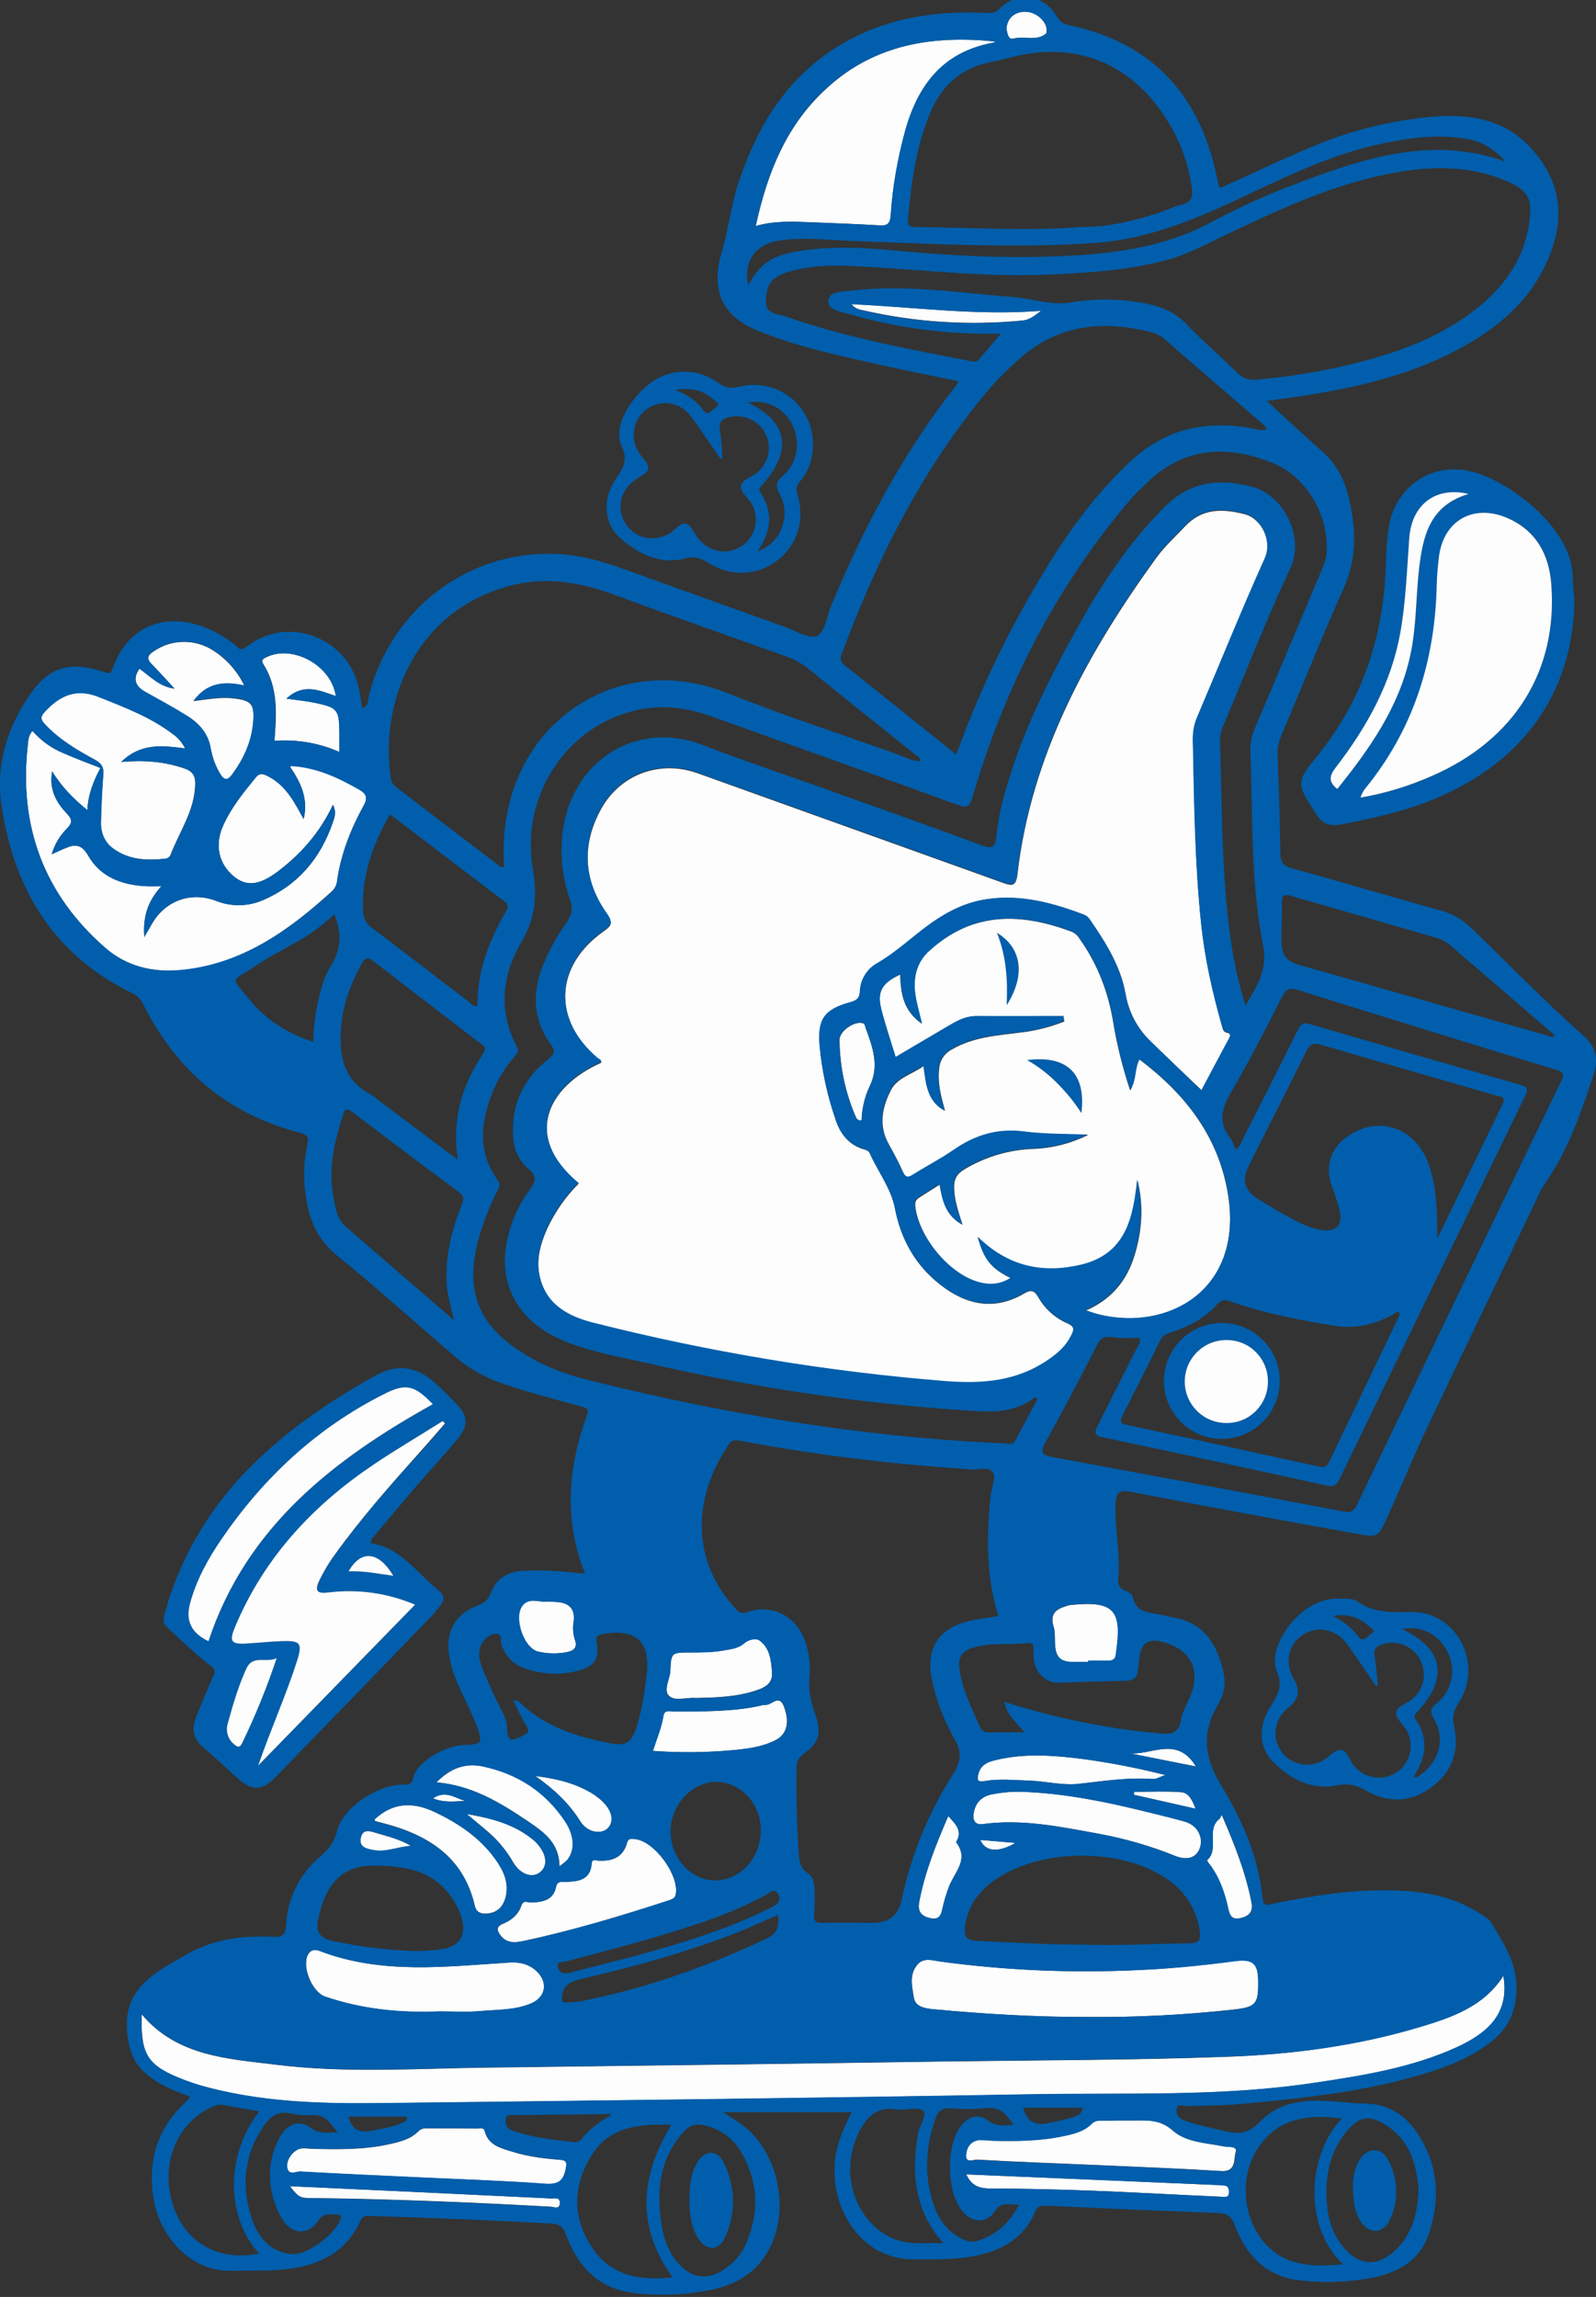 <?xml version="1.0" encoding="UTF-8"?> <svg xmlns="http://www.w3.org/2000/svg" xmlns:xlink="http://www.w3.org/1999/xlink" version="1.1" id="a" x="0px" y="0px" viewBox="0 0 756.4 1088.6" style="enable-background:new 0 0 756.4 1088.6;" xml:space="preserve"><rect x="0" y="0" width="756.4" height="1088.6" fill="#333333" stroke="none"/> <style type="text/css"> .st0{fill:#005EAC;} .st1{fill:#FDFDFD;} </style> <path class="st0" d="M197.5,704.1c6.4-7.4,13.1-14.6,19.3-22.1c5.5-6.7,5.1-11.2-1-17.2c-3.1-3.1-6.1-6.3-9.4-9.2 c-9.1-8.1-18-9.5-28.6-3.6c-23.1,12.9-44.8,27.8-63,47.2c-17,18.1-29.5,40-36.3,63.9c-0.8,2.7-1.9,5.7,0.5,7.9 c6.7,6.3,13.3,12.7,20.6,18.3c2.3,1.8,2.6,2.5,1.6,4.7c-2.9,6.6-5.6,13.2-8.3,19.9c-2.3,5.6-1.3,10.4,3.6,14.4 c5.4,4.5,10.4,9.4,15.6,14c7.5,6.8,11.9,6.7,18.9-0.5c24.1-24.8,48.2-49.6,72.2-74.5c2.1-2.1,4-4.4,5.8-6.8c1.6-2.2,1.6-4.5-0.7-6.4 c-10.5-8.2-18-20.6-32.8-22.8c0.2-0.7,0.4-1.4,0.8-2.1C183.3,720.9,190.4,712.4,197.5,704.1L197.5,704.1z M98.8,777.8 c-8.1-3.8-11-9.7-8.7-18c3-11.1,8.5-21,14.9-30.4c20-29.2,45.1-52.6,76.8-68.6c10.2-5.2,14.6-4.4,23.3,4.8 C157.8,691.8,116.7,723.9,98.8,777.8z M114.7,826.2c-1,2.1-2.1,1.9-3.6,0.6c-3.1-2.4-4.3-6.5-3.1-10.2c2.4-8.8,5-17.6,8.8-25.9 c3-6.5,9-2.5,14.3-4.8C126.5,799.6,121,813.1,114.7,826.2C114.7,826.2,114.7,826.2,114.7,826.2z M186.4,746.8 c-7-0.9-13.7-2.4-21.2-2.1C171.1,734.3,179.6,735.3,186.4,746.8L186.4,746.8z M158.4,737.3c-2.7,3.7-5,7.7-7,11.8 c-2.3,4.9-1,6.3,4.5,5.6c13.9-1.7,28,0.3,40.9,5.8l-74.3,76.2c5.8-16.9,13-32.8,18.3-49.3c2.8-8.8,1.8-10-7.6-9.6 c-5.4,0.2-10.8,0.8-16.1,1.1c-7.6,0.5-8.5-1-5.5-8.1c13.8-32.8,36.9-57.5,66-77c10.6-7.1,21.5-13.5,32.3-20.3l1.2,1.2 c-3.8,4.3-7.5,8.7-11.3,12.9C185.3,703.6,170.9,719.7,158.4,737.3L158.4,737.3z"></path> <path class="st0" d="M697.2,223.4c-19.5-4.6-36.6,7.9-39.2,27.7c-0.6,4.6-1,9.1-1.1,13.7c-0.6,34.6-10.3,65.9-32.3,93.1 c-10.7,13.2-10.2,13.3-0.9,27.8c2.9,4.6,6.3,6,11.4,5.1c15.1-2.9,30.1-6.1,44.4-12c42.5-17.5,65.9-50.5,66.7-94 c-0.3-4.2-0.8-8.3-0.9-12.5C744.3,249.3,714.2,227.4,697.2,223.4L697.2,223.4z M633.8,373.9c-4.3-3.3-3.8-6.2-0.8-10.1 c14.8-19.2,26.4-40,30.7-64.2c2.6-14.8,3.1-29.8,4.2-44.7c1.2-15.8,12.5-24.5,28.1-20.8c-18.6,5.5-21.7,20.2-23.5,35.9 c-1.5,13.5-1.2,27.2-4.1,40.5C663.1,335.1,649.1,354.9,633.8,373.9L633.8,373.9L633.8,373.9z M678.8,367.7 c-10.8,4.9-22.2,8.3-33.9,10.3c0.9-3.3,3.1-5.2,4.7-7.4c21.2-27.4,30.6-58.8,31.4-93.1c0.1-4.4,0.5-8.8,1-13.1 c1.9-17.5,16.2-25.9,32.5-18.9c13.5,5.9,19.7,17.1,20.8,31.2C738.4,317.7,717.9,350.5,678.8,367.7L678.8,367.7L678.8,367.7z"></path> <path class="st0" d="M293.8,254.9c8.8,7.7,19,12.9,31.2,9.7c4.2-1.1,7.1-0.1,10.4,2c11,6.9,23.3,6.4,33-1 c9.4-7.2,13.2-18.9,9.6-31.1c-0.8-2.6-0.6-4.4,1.2-6.4c4.3-5.1,6.1-11.1,6.1-17.7c0-15.5-12.5-28-28-28c-2.3,0-4.6,0.3-6.8,0.8 c-3.9,1-6.7,0.8-10.2-1.8c-9.7-7.1-22.9-7-32.4,0.4c-8.7,6.7-17.8,20.2-13.2,29.8c2.7,5.6,1.2,9.6-1.9,13.9 c-0.9,1.3-1.8,2.7-2.5,4.1C285.7,238,286.6,248.5,293.8,254.9L293.8,254.9z M375.3,200.9c4.3,8.3,2.9,18.5-4.3,24.6 c-3.5,2.9-3.5,4.8-1.5,8.6c5.1,9.3,1.6,20.9-7.7,26c-0.9,0.5-1.8,0.9-2.8,1.2c6.6-9.4,7.6-18.6,1.3-28c-0.9-1.3-0.3-2,0.6-3 c14.9-16.8,12.8-30-6.3-39.5C363,189.1,371.4,193.3,375.3,200.9L375.3,200.9z M338.4,189.6c0.9,0.8,3.4,2,0.8,3.5 c-1.7,1-3.6,4.5-5.8,1.4c-3.2-4.4-7.3-7.3-13.4-9.7C327.9,183.5,333.6,185.1,338.4,189.6z M300.1,228.1c2.5-2,6.6-3.5,7.1-5.9 s-2.9-5.2-4.5-7.9c-4.4-6.9-2.6-16,4.2-20.7c6.6-4.4,15.5-2.9,20.3,3.4c2.6,3.3,4.9,6.8,7.3,10.3s4.7,6.8,7,10.2l0.9-0.5 c-0.4-4.4-0.5-8.8-1.2-13.1c-0.7-3.9,1-5.5,4.4-6.2c6.9-1.6,14,1.6,17.2,7.9c3.1,6.3,1.4,14-4,18.4c-2.6,2.2-7,3.1-7.6,6.2 s3.3,5.5,5,8.5c4,6.9,1.9,15.7-4.7,20.1c-6.7,4.4-15,3-20.4-3.4c-2-2.4-3.4-6.4-5.9-7.2c-2.7-0.8-5.2,3-7.9,4.6 c-7.4,4.3-16,2.5-20.6-4.3C292.2,241.8,293.6,233.3,300.1,228.1L300.1,228.1L300.1,228.1z"></path> <path class="st0" d="M669.2,764c-9.3,0.1-17.9,0.6-25.8-5c-2.3-1.6-5.4-1.3-8.2-1.3c-18.1-1.5-35.3,22.3-30,34.6 c2.8,6.5,0.5,10.7-2.4,15.5c-0.8,1.2-1.5,2.3-2.2,3.6c-4,8.3-3.8,16.8,2.6,23.4c8.2,8.4,18.6,13.8,30.7,11.3 c5.5-1.1,9.2,0.1,13.7,2.6c10.5,6,21.2,5.5,30.9-1.7s13.2-17.1,10.7-28.6c-1.1-4.8-0.3-7.8,2.3-11.7 C703.1,788.7,690.5,763.8,669.2,764z M648.9,770.8c1,0.8,3.5,2.1,1,3.5c-1.7,0.9-3.6,4.5-5.9,1.5c-3.3-4.2-7.5-7.6-12.3-9.9 C637.9,764.6,644.3,766.4,648.9,770.8z M662.2,839.8c-6.6,4.5-15.5,3.2-20.5-3c-2.2-2.5-3.1-7.2-6.2-7.5c-2.5-0.2-5.3,3.1-8,4.7 c-6.9,4.4-16.1,2.4-20.6-4.5c-4.3-6.7-2.7-15.1,3.8-20.3c4.8-3.8,5.7-8.3,2.5-13.4c-4.4-7.3-2.8-16.1,3.8-20.7 c6.9-4.8,16-3.3,21.2,3.8c4.8,6.6,9.3,13.4,13.9,20.1l0.9-0.3c-0.5-4.6-0.7-9.2-1.5-13.7c-0.7-3.7,1.1-5,4.2-5.9 c6.8-1.9,14,1.2,17.3,7.4c3.4,6.2,2,13.9-3.4,18.5c-2.7,2.4-7.6,3.5-7.9,6.7c-0.3,2.6,3.3,5.6,5,8.5 C670.4,826.9,668.5,835.3,662.2,839.8L662.2,839.8z M681.1,807.1c-2.9,2.4-3.7,3.8-1.5,7.5c6,10.2,2,21.9-8.7,28 c-0.2-0.3-0.5-0.6-0.8-0.8c5.8-8.8,7.1-17.7,0.9-26.8c-1-1.4-0.7-2.2,0.5-3.5c15.2-16.2,12.7-30-6.9-39.4 c8.6-1.9,17.2,2.3,21.3,10.6C690.3,790.9,688.3,801.1,681.1,807.1L681.1,807.1z"></path> <path class="st0" d="M486.8,502.4c5.3,3,10.1,6.7,14.3,11c4.3,4.3,8.1,9,11.4,14.1C514.8,508.8,505.8,500,486.8,502.4z"></path> <path class="st0" d="M472.5,442.1c4.3,10.8,5.2,21.8,4.6,34.3C486.2,462.1,484.2,449.1,472.5,442.1z"></path> <path class="st0" d="M551.6,654.3c-0.1,15.2,12.1,27.5,27.3,27.6c15.2,0.1,27.5-12.1,27.6-27.3c0.1-15.2-12.1-27.5-27.3-27.6l-0.1,0 C564,627,551.8,639.2,551.6,654.3z M600.9,654.9c0,10.7-8.6,19.5-19.4,19.5c-0.2,0-0.4,0-0.5,0c-10.9-0.1-19.6-9-19.5-19.8 c0.1-10.9,9-19.6,19.8-19.5c10.7-0.1,19.5,8.5,19.6,19.3C600.9,654.6,600.9,654.7,600.9,654.9L600.9,654.9z"></path> <path class="st0" d="M330.3,1025.1c-3.1,5.3-3.4,11.3-3.6,17.3c0.1,6.6,0.7,13.2,4.5,18.9c3.6,5.4,9.5,5.4,12.2-0.5 c5.5-11.8,5.3-24-0.3-35.7C340,1018.6,333.9,1018.8,330.3,1025.1L330.3,1025.1z"></path> <path class="st0" d="M658.5,1052.4c4.5-9.1,4.3-19.9-0.7-28.9c-3.2-6-9.8-5.8-13.4,0c-2.3,3.9-3.4,8.4-3.2,12.9 c0,7.7,1.4,13,3.7,16.5C648.9,1058.9,655.5,1058.8,658.5,1052.4z"></path> <path class="st1" d="M712.5,936.4c3.1,18.2-7.8,27.3-22.1,33.9c-21.3,9.7-44.2,13.4-67.1,16.8c-44.7,6.8-89.8,4.7-134.7,5.5 c-103.2,1.8-206.3,3-309.5,4.2c-28.4,0.3-56.8-0.6-84.4-8.5c-2.3-0.7-4.6-1.5-6.8-2.3c-18-6.8-21.4-11.9-20.7-31.3 c16.7,19.8,40.5,21,63.3,23.8c33.4,4.2,67.1,1.8,100.7,1.4c72.4-0.9,144.7-1.8,217.1-2.9c44.2-0.6,88.4-0.6,132.5-2.2 c31.1-1.1,62.1-5.2,92.2-14.2C688.3,956.1,703.4,950.8,712.5,936.4z"></path> <path class="st1" d="M208.4,953.3c-18.5,0.8-36.7-1-54.2-7c-6.2-2.1-11.2-14-8.3-19.8c1.3-2.6,3.5-2.7,5.6-1.9 c29.4,11.3,59.8,7.4,90,5.5c4.6-0.3,8.8,0.6,12.3,3.6c6.3,5.4,5.2,13-2.6,16c-7.5,3-15.7,2.7-23.6,3.4 C221.2,953.7,214.8,953.3,208.4,953.3z"></path> <path class="st1" d="M201.6,1032.1c-19.8-0.9-39.5-1.8-59.3-2.9c-2-0.1-5.6,2.2-6.2-2.1c-0.5-3.9,3.4-8.7,7.1-8.9 c1.6-0.1,3.2,0.1,4.8,0.2c12.4,0.3,24.8,0.5,37-2.3c4.9-1.1,9.8-2.4,13.4-6.1c1-1,2.4-1.4,3.8-1.3c8,0,16,0,24,0.1 c1.2,0,3-0.7,3.5,1.2c1.8,6.8,7.7,8.1,13.2,9.8c7.3,2.3,14.8,3.2,22.4,3.8c3.3,0.2,3.5,1.3,2.8,4.4c-1.1,5.7-3.7,7.4-9.6,7 C239.6,1033.6,220.6,1032.9,201.6,1032.1L201.6,1032.1L201.6,1032.1z"></path> <path class="st1" d="M520.7,1026.1c-19.2-0.8-38.3-1.5-57.5-2.6c-1.8-0.1-5.6,1.9-5.4-2.2c0.2-3.4,2-6.6,6.1-7.1c2,0,4,0,6,0.3 c11.6,0.3,23.2,0.2,34.6-2.3c4.7-1,9.4-2.2,12.9-5.8c1.5-1.5,3.2-1.4,4.9-1.4c4.8-0.1,9.6-0.1,14.4-0.1c6.7,0,13-0.7,19.1,4.8 c6.4,5.7,15.9,5.8,24.3,7.5c2.1,0.4,6.5-0.3,5.5,2.8c-1,3.1,0.5,9.4-6.9,8.9C559.5,1027.7,540.1,1027,520.7,1026.1L520.7,1026.1z"></path> <path class="st1" d="M458,1030.5c40,1.7,79,3.3,118.1,5c1,0,2,0.2,3,0.2c2,0,3.4,0.3,3.4,3c0,3-1.9,2.5-3.6,2.4 c-11-0.5-21.9-1-32.9-1.6c-25.5-1.3-51-2.2-76.6-2.3C464.4,1037.2,460.4,1036.1,458,1030.5L458,1030.5z"></path> <path class="st1" d="M137.4,1036.1c41.7,1.9,82.7,3.8,123.6,5.8c1.7,0.1,4.6-0.9,4.3,2.4c-0.2,2.9-2.8,1.6-4.3,1.5 c-38.1-2.1-76.3-3.7-114.5-4.1C142.2,1041.7,141.1,1040.9,137.4,1036.1L137.4,1036.1z"></path> <path class="st1" d="M516.2,955.9c-24.8,0.1-49.5-1.4-74.2-3.7c-4-0.4-8.3-1.3-8.9-5.6c-0.8-5.1-2.3-10.8,1.7-15.5 c3-3.5,7.1-2,10.7-1.5c29.3,4,58.9,5.4,88.5,4.3c17.2-0.6,34.3-2.3,51.3-4.5c8.6-1.1,10.9,1.1,11,9.6c0.1,10.9-1.1,12.2-12,13.4 C561.7,954.9,538.9,956.1,516.2,955.9z"></path> <path class="st1" d="M485,849.2c24.1,0.9,47.3,6.6,70.5,12.5c2.1,0.5,4.2,1.1,6.3,1.7c5.5,1.7,8.4,6.9,7,12 c-1.4,4.8-5.7,6.6-11.8,4.2c-11.6-4.7-23.7-8.2-36.1-10.5c-18.2-3.3-36.4-7.2-55.2-4.6c-3.5,0.5-4.7-1.8-4.3-4.8 c0.7-5.1,3.6-8.3,8.7-9.3C475,849.4,480,849,485,849.2z"></path> <path class="st1" d="M552.4,841.3c-2.6,0.6-4.1,2-6.4,1.8c-11.6-0.8-23.1,1-34.6,2.3c-7.8,0.9-15.5-1.2-23.3-1.5 c-7.2-0.2-14.4-1-21.5,0.2c-3.5,0.6-3.6-0.7-2.9-3.4c1-3.8,3.6-5.4,7.2-6.3c14.2-3.7,28.6-2.5,42.8-0.7 C526.7,835.5,539.7,838,552.4,841.3z"></path> <path class="st1" d="M515.8,787.7h-6c-7.3,0.2-9.6-2.1-9.8-9.3c-0.1-2.6,0.1-5.3-0.7-7.7c-1.6-5.3,0.7-7.9,5.5-9.3 c0.7-0.3,1.5-0.5,2.3-0.7c21.6-2.3,24.9,2.7,21.7,23.8c-0.3,2-1.7,2.5-3.4,2.6h-9.6L515.8,787.7z"></path> <path class="st1" d="M449.4,860.7c3.6,3.8,6.8,7.1,3.9,12c-0.1,0.2-0.1,0.4,0,0.6c6,8.1-0.9,14-3.5,20.7c-1.3,3.3-2.3,6.8-3.1,10.3 c-0.7,3.6-1.8,5.8-6.1,4.7c-4.1-1-5.7-3.2-5-7.3C438.2,887.4,443.6,874.2,449.4,860.7z"></path> <path class="st1" d="M579,860.1c6.1,14.1,11.4,27.4,14.1,41.6c0.8,4.1-0.9,6.3-5,7.3c-4.3,1-5.3-1-6.1-4.7 c-1.6-7.4-4.1-14.6-8.8-20.8c-0.5-0.6-1.2-1.8-1.1-1.9c6-5.3-0.8-14.5,5.8-19.6C578.2,861.8,578.3,861.4,579,860.1z"></path> <path class="st1" d="M566.8,837.2l-31.6-6.3C545.5,832.1,557.8,822.3,566.8,837.2z"></path> <path class="st1" d="M566.6,857.2l-29.2-6.6c0-0.5,0-1,0.1-1.4c7.4,0,14.9-0.4,22.3,0.2C563.3,849.6,565.1,853.1,566.6,857.2z"></path> <path class="st1" d="M464.6,872l16.7,1.4C473.2,878.1,467,877.7,464.6,872z"></path> <path class="st1" d="M252.1,901.6c5.7-0.1,10.2-1.5,11.4-7.2c0.6-2.9,2.2-2.5,4.3-2.5c6-0.2,12-0.7,12.6-8.6c0.2-2.5,1.8-1.6,3-1.5 c6.6,0.4,11.9-1.4,13.8-8.5c0.6-2.2,2.1-1.9,3.8-1.7c9.2,1,20.8,16.9,19.3,26c-0.3,2.1-1.8,2.5-3.2,3c-22.7,7.4-45.6,14.3-69,19.3 c-4,0.8-8,1.2-10.9-2.7c-1.7-2.2-2.2-4.1,1.2-5.5c4-1.6,7.2-4.2,8.7-8.5C248.1,899.9,250.7,902.1,252.1,901.6L252.1,901.6z"></path> <path class="st1" d="M309.4,829.8c1.8-5.7,4.1-11,5-16.7c0.5-2.9,3-2,4.9-2c13.7,0,27.5,0.2,41-2.7c0.8-0.3,1.5-0.4,2.3-0.4 c2.9,0.4,6.4-5.3,8.8,0.5c3,7.6,1.6,13.4-3.8,16.2c-6.5,3.3-13.7,4.2-20.8,4.8C334.3,830.6,321.8,830.7,309.4,829.8z"></path> <path class="st1" d="M177.5,862.3c8.9-8.4,18.6-8.3,28.8-3.4c11.1,5.3,21.1,12,28.4,22.1c3.8,5.3,6.6,11,5,17.8 c-1.2,5-4.3,8-9.6,8.1c-2.4,0.1-4.4-0.9-5-3.4c-5.5-24.4-23.5-34.6-45.6-40c-0.6-0.2-1.1-0.3-1.7-0.5 C177.8,863,177.7,862.7,177.5,862.3z"></path> <path class="st1" d="M329.8,804.7c-4.3-0.4-9.9,1.7-12.7-1s0.4-7.8,0.6-12c0.4-8.5,0.5-8.5,9.4-8.6c5.2,0,10.4,0,15.5-0.9 c3.6-0.7,7.2-0.8,10.3-3.6c1.6-1.4,5.3-2.6,7.3-1c4.8,3.7,5.3,9.5,5.7,15.1c0.3,4.8-2.9,6.8-6.6,8.1 C349.8,804.2,339.8,804.5,329.8,804.7z"></path> <path class="st1" d="M265.2,884.5c-0.2-11.4-7.6-16.3-15.2-21.5c-13-8.7-26.1-16.8-43.1-18.3c6.9-7.1,14.3-9.3,22.5-7.5 c16.2,3.6,29.4,12.2,38.6,26.1c4.6,7,4.6,13.9,0.8,18.4C267.5,882.7,266.4,883.7,265.2,884.5z"></path> <path class="st1" d="M259.3,759l4.1,0.2c6.6,0.3,9.4,3.5,8.4,9.7c-0.4,2.8-0.2,5.6,0.7,8.3c1.3,3.7-0.7,5.2-3.9,5.8 c-4.5,0.9-9.2,0.8-13.7-0.3c-7-1.8-11.9-16.7-7.2-22C251.2,756.9,255.8,759.6,259.3,759z"></path> <path class="st1" d="M221.2,859.7c12.2,2.1,22.9,5,31.8,12.5c0.6,0.5,1.2,1.1,1.7,1.7c4.6,5.2,5,10.7,1,13.6 c-3.6,2.7-9.1,0.8-12.4-4.8c-2.6-4.5-5.8-8.6-9.5-12.3C230.2,867.1,226.3,864,221.2,859.7z"></path> <path class="st1" d="M253.7,841.7c10.8,1.3,19.8,3.7,27.8,8.8c1.3,0.9,2.6,1.9,3.8,3c4.9,4.6,5.9,9.8,2.7,13c-3.1,3-9.6,2-12.9-3.2 C269.8,854.8,262.9,848.2,253.7,841.7L253.7,841.7z"></path> <path class="st1" d="M194.8,874.8c-7,0.7-12,3.1-17.5,2.1c-3.4-0.6-7.3-1.3-6.3-5.9s4.6-3.1,7.6-2.2 C183.6,870.3,188.7,871.4,194.8,874.8z"></path> <path class="st1" d="M220.5,853.5c-4.9,0.2-9.8,1-15.3-1.2C211.3,848.2,215.8,852.3,220.5,853.5z"></path> <path class="st1" d="M210.9,674.6c-3.8,4.3-7.5,8.7-11.3,12.9c-14.4,16.1-28.7,32.2-41.3,49.8c-2.7,3.7-5,7.7-7,11.8 c-2.3,4.9-1,6.3,4.5,5.6c13.9-1.7,28,0.3,40.9,5.8l-74.3,76.2c5.8-16.9,13-32.8,18.3-49.3c2.8-8.8,1.8-10-7.6-9.6 c-5.4,0.2-10.8,0.8-16.1,1.1c-7.6,0.5-8.5-1-5.5-8.1c13.8-32.8,36.9-57.5,66-77c10.6-7.1,21.5-13.5,32.3-20.3L210.9,674.6z"></path> <path class="st1" d="M205.1,665.5c-47.3,26.3-88.4,58.3-106.3,112.3c-8.1-3.8-11-9.7-8.7-18c3-11.1,8.5-21,14.9-30.4 c20-29.2,45.1-52.6,76.8-68.6C192.1,655.5,196.4,656.3,205.1,665.5z"></path> <path class="st1" d="M131.1,785.9c-4.6,13.8-10.1,27.3-16.4,40.3c-1,2.1-2.1,1.9-3.6,0.6c-3.1-2.4-4.3-6.5-3.1-10.2 c2.4-8.8,5-17.6,8.8-25.9C119.8,784.2,125.8,788.2,131.1,785.9L131.1,785.9z"></path> <path class="st1" d="M165.2,744.7c5.9-10.4,14.3-9.5,21.2,2.1C179.4,745.9,172.7,744.4,165.2,744.7z"></path> <path class="st1" d="M569.5,516.7c-8.3-7.9-16.3-15.4-24.1-23.1c-6.3-6-10.4-13.8-11.9-22.3c-2.3-13.3-9.4-24.5-16.9-35.4 c-0.6-1-1.6-1.8-2.6-2.3c-14.9-5.6-30-9.8-46.2-7.4c-9.7,1.4-18.2,5.6-26.2,11.2c-8.8,6.2-16.5,13.8-25.9,19.2 c-4.8,2.7-7.9,7.8-8.1,13.4c-0.2,3.3-1.6,4.3-4.5,5.1c-12.3,3.4-15.7,7.9-14.6,20.7c1.1,11.9,3.7,23.7,7.6,35 c2.2,6.7,6.3,12,13.6,14c0.9,0.2,2.1,0.8,2.4,1.5c3.9,8.9,10.2,16.7,12.1,26.5c2.8,14.6,9.7,27,21.6,36.2 c12.2,9.5,25.4,12.3,39.5,4.1c3.2-1.9,4.9-1.7,6.9,1.9c3.1,5.4,7.9,9.7,13.7,12.2c3.6,1.6,3.3,3.2,1.7,6.2c-2.4,4.8-5.8,7.8-10.3,11 c-15.2,10.6-31.5,11.8-49.4,10.4c-56.1-4.5-111.8-13.8-166.4-27.6c-12.3-3.1-22.9-8.8-25.8-22.7c-1.6-7.8,0.5-15.1,3.6-22.1 c3.7-8,8.8-15.3,15-21.5c-26.9-22.4-14.5-46.1,10.6-57.2c0.3-1.3-0.9-1.5-1.5-2c-21.5-18.1-20.6-43.7,2.4-60.1 c3.8-2.7,5.1-3.9,1.8-8.6c-11.1-15.7-12-32.7-2.7-49.6c9.2-16.6,28-23.3,45.8-16.9c48.2,17.3,96.4,34.6,144.6,51.9 c4.4,1.6,6.2,1.7,6.9-4c6.6-56.7,33.1-104.8,65.8-150c4-5.5,9.1-10.1,13.7-15c8.2-8.7,17.9-8.3,28.2-5.7c8,2.1,13.3,12.8,9.6,21.1 c-11.2,24.9-21.4,50.3-32.1,75.4c-1.5,3.5-2.1,7.2-2,11c0.6,29.2,0.9,58.4,4,87.4c1.7,16.1,5.3,31.9,9.7,47.5c0.4,1.4,0.6,3,2.2,3.3 c2,0.4,2.1,1.3,1.3,2.9C578.3,500.1,573.8,508.4,569.5,516.7z"></path> <path class="st1" d="M504,481.6c-13.8,0-27.6,0.1-41.3,0c-4.2,0-7.8,1.5-11.3,3.5c-8.9,5.2-17.8,10.5-27,15.9 c-2.4-7.9-5-15.4-6.9-23.1c-1.9-8,0.6-12.1,9.1-16c0.3,8.7,1.3,17,10.3,23.3c-1.9-8.1-4.3-14.8-3.2-22.1c0.7-5.1,3.3-9.7,7.3-13 c20.4-18.2,43-17.4,66.7-8.6c1.7,0.7,3.1,1.9,4,3.5c8.6,12.1,13.7,25.6,16,40.2c1.8,10.7,4.5,21.3,7.9,31.6c3.1-5.2,2-10.5,4.4-14.7 c22,16.6,38.1,37.2,42.2,65.4c6.4,44.2-28.5,63.5-61.2,55.6c-1.7-0.4-3.4-1-6.3-2c12.5-5.5,19.5-14.5,23.1-26.4 c3.5-11.6,4.3-23.4,1.3-35.4c-1.9,18.2-5.4,35.3-26.8,40.3c-18.1,4.2-34.4,0.8-48.8-13.3c2.9,10.7,6.3,14.9,15.6,19.5 c-5,3.2-10.1,3.4-15.3,1.9c-14-3.9-28.4-21.5-30-36c-0.2-1.9,0.2-3,1.7-4l9.9-6.3c1.4,7.5,2.6,14.6,10.8,19.1c-2.1-6.7-4-12.1-4-18 c0-3.8,1.3-6.1,4.7-8.2c9.9-6,21.3-9.4,32.9-9.8c9-0.3,17.8-2.6,25.9-6.6c-10.1-0.4-20.2-0.2-30.2-1.5c-12.4-1.6-23.1,1.6-33.2,8.6 c-6.2,4.3-13,7.8-19.4,11.8c-2.3,1.5-3.6,1.5-4.9-1.3c-2-4.5-4.4-9-6.8-13.3c-5-8.9-3-17.8,1.2-25.8c2.9-5.6,10-7.3,15.4-11.2 c1.2,8.7,1.7,16.9,10.1,21.3c-1.8-6.6-3.6-13-2.8-19.8c0.2-4,2.5-7.5,6-9.3c10.1-5.9,21.2-6.6,32.2-8c7.3-0.8,14.4-2.6,21.2-5.3 C504.1,483.2,504,482.4,504,481.6z M486.8,502.4c5.3,3,10.1,6.7,14.3,11c4.3,4.3,8.1,9,11.4,14.1C514.8,508.8,505.8,500,486.8,502.4 z M472.5,442.1c4.3,10.8,5.2,21.8,4.6,34.3C486.2,462.1,484.2,449.1,472.5,442.1L472.5,442.1z"></path> <path class="st1" d="M408.4,531c-1.2,0.3-2.5-0.5-2.8-1.7l0,0c-5-11.5-7.6-23.9-7.7-36.5c0-4.2,7-8.9,10.9-7.9 c1.2,0.3,1.2,1.4,1.5,2.3c3.2,9,6.6,17.9,1.9,27.6C409.8,519.8,408.5,525.3,408.4,531L408.4,531z"></path> <path class="st1" d="M600.9,654.9c0,10.7-8.6,19.5-19.4,19.5c-0.2,0-0.4,0-0.5,0c-10.9-0.1-19.6-9-19.5-19.8 c0.1-10.9,9-19.6,19.8-19.5c10.7-0.1,19.5,8.5,19.6,19.3C600.9,654.6,600.9,654.7,600.9,654.9z"></path> <path class="st1" d="M138.1,362.8c11.9,0.6,22.3,5.5,32.4,11.3c3.2,1.8,3.9,3.9,2,7.4c-6.2,11.2-10.9,23.1-12.7,35.9 c-0.2,1.8-1,3.5-2.3,4.8c-20.8,19-43.1,35.1-72.3,37.7C72.4,460.9,60,458,50,449.3c-29.3-25.5-41.2-58-36.8-96.4 c0.2-2.1,0.3-4.4,2.2-6.5c4,4.6,9.1,8.3,14.8,10.6c5.6,2.5,11.4,4.6,17.4,7c-3.1,5.9-5.8,12.1-6.2,20c-6.6-5.4-12-10.9-16.7-18.4 c-1.5,8.8,2.1,14.8,7,20c2.7,2.8,2.6,4.4,0,7.1c-3.4,3.4-5.9,7.6-7.2,12.2c2.6-1.2,4.6-2.2,6.7-3c4.6-2,7.6-1.6,10.6,3.6 c5.8,10.2,16,13.9,27.3,14.5c2.2,0.1,4.3,0,7.4,0c-6.1,6.7-8.9,13.9-8.1,24.1c1.8-3.1,2.8-4.9,3.8-6.6c6.4-10.8,18.4-15,30.1-10.6 c6.9,2.8,14.7,2.8,21.6,0c17.1-7.1,28-20,33.9-37.3c0.8-2.3,1.7-4.9,0-8.2c-6.1,13-14.9,23-25.7,31.3c-9,6.9-15.1,7.6-21.1,2.8 c-7.4-6-9.4-15.1-5.2-24.3c3.8-8.5,9.6-15.6,15.4-22.7c2.1-2.6,3.9-1.6,6.2-0.4c8.3,4.4,12.2,12.2,16.5,20.1 c2.3-9.4-1.2-17.2-6.4-24.7L138.1,362.8z"></path> <path class="st1" d="M87.7,354.7c-10.9-1.4-21-2.6-30.3,6.4c11.1-1,20.7-0.1,30,3.1c3.8,1.3,5.2,3.4,5.1,7.4 c-0.2,12.6-7.5,22.5-11.7,33.6c-0.5,1.1-1.7,1.8-2.9,1.8c-8.5,0.9-16.8,0.5-24.1-4.7c-4.2-3-6.1-7.4-6-12.5 c0.2-7.6,0.5-15.2,1.1-22.7c0.3-3.4-0.8-5.3-3.9-7c-8.5-4.6-16.8-9.5-23.5-16.6c-2.2-2.3-2.6-3.8-0.2-6.3 c7.2-7.7,14.9-11.2,25.6-6.9c12.2,4.9,24.5,9.5,35.1,17.6C84.4,349.7,86.4,352,87.7,354.7L87.7,354.7z"></path> <path class="st1" d="M66.1,316.9c5.3,3.9,9.7,8.6,16.6,9.5c-3.6-3.9-7.1-7.8-10.8-11.6c-2.5-2.5-2.1-4.1,0.8-6 c8.4-5.9,19.5-6.1,28.2-0.6c6.4,4.1,11.6,9.9,14.9,16.8c-9.3-2-17.5-1.6-24.1,7.3c7-0.9,12.9-2,19-1.3c8.4,1,9.9,2.6,9.3,11.1 c-0.7,9.4-4.5,17.6-10.1,25.2c-2,2.8-3.7,2.6-5.4-0.2c-2.2-3.6-3.7-7.5-4.5-11.7c-1.1-7.4-5.4-12.3-11.3-16 c-6.4-4-13.1-7.6-19.7-11.3C64.2,325.3,62.7,321.8,66.1,316.9z"></path> <path class="st1" d="M159.2,329.9c-7.8-2.7-15.3-6.3-23.4,1.2c5,0.7,9,1.1,13,1.9c11.3,2.3,12,3.2,12.1,14.4v9 c-9.7-4.3-20.3-6.1-30.8-5.3c1-12.8,1.8-25.2-5.3-36.4c-1-1.7-0.3-2.4,1.2-3.1C138.4,305.2,157.1,315.2,159.2,329.9L159.2,329.9z"></path> <path class="st1" d="M644.8,378c0.9-3.3,3.1-5.2,4.7-7.4c21.2-27.4,30.6-58.8,31.4-93.1c0.1-4.4,0.5-8.8,1-13.1 c1.9-17.5,16.2-25.9,32.5-18.9c13.5,5.9,19.7,17.1,20.8,31.2c3.2,41-17.3,73.9-56.5,91C667.9,372.5,656.5,376,644.8,378L644.8,378z"></path> <path class="st1" d="M633.8,373.9c-4.3-3.3-3.8-6.2-0.8-10.1c14.8-19.2,26.4-40,30.7-64.2c2.6-14.8,3.1-29.8,4.2-44.7 c1.2-15.8,12.5-24.5,28.1-20.8c-18.6,5.5-21.7,20.2-23.5,35.9c-1.5,13.5-1.2,27.2-4.1,40.5C663.1,335.1,649.1,354.9,633.8,373.9 L633.8,373.9z"></path> <path class="st1" d="M472,19.7c-0.5,0.2-1,0.4-1.5,0.6c-23.4,4.3-35.3,19.8-41.4,41.5c-3.6,13.1-6,26.5-6.9,40.1 c-0.3,4.3-1.7,5.2-5.7,4.9c-11-0.7-22-1-32.9-1.5c-8.2-0.3-16.4-0.7-25.4,1.8c5.5-25.4,14.6-48.1,33.9-65.5 C414.8,20.8,442.5,16.6,472,19.7L472,19.7z"></path> <path class="st1" d="M403.5,144.1c29.9,1.4,59.2,5.6,89.9,3.2c-3.2,2.6-5.7,4.3-8.8,4.6c-25,2.4-50.3,0.9-74.8-4.7 C407.7,146.8,405.4,146.5,403.5,144.1z"></path> <path class="st1" d="M477,13.8c0.2-5.4,4.3-8.6,9.6-8.2s10.1,5.4,9.4,9.6c0,0.2,0,0.5-0.1,0.6c-4.6,4-10.4,1.1-15.6,2.5 C477.7,19,477.4,15.4,477,13.8z"></path> <path class="st0" d="M750.5,490.9c-18.4-16.3-35.5-34-53.2-51.1c-4-3.9-8.9-6.8-14.3-8.2c-23.6-6.6-47.1-13.6-70.8-20.1 c-4.1-1.1-5.3-2.9-5.4-7c-0.2-15.8-0.7-31.6-1.3-47.4c-0.1-3,0.6-5.9,1.8-8.6c9.8-23.1,19.1-46.5,29.4-69.4c4.4-9.9,6-20.7,4.6-31.5 c-1.5-12.6-4.4-24.8-14.7-33.7c-8.6-7.5-16.8-15.3-26.2-23.9c8.4-1.2,15.2-2,22.1-3.2c26.7-4.4,52.7-11.2,76.1-25.5 c18.1-11.1,31.9-25.8,38-46.7c4.5-15.7,1.3-29.5-8.9-42C715,56.9,698,53.8,679.1,55.3C659,57.1,639.3,62,620.8,70 c-14.3,6-28.3,12.7-42.7,19.2c-0.4-1-0.7-2-0.9-3c-7.7-40.1-30.3-66-71.1-74.4c-3-0.6-4.2-2.3-5.6-4.6c-6-9.8-18.6-11.4-26.6-3.2 c-2.2,2.3-4.3,2.2-6.9,2.1c-24.6-1.1-48.2,2.6-69.6,15.7c-24.6,15.1-38.6,38.1-47.4,64.8c-3.6,10.8-4.8,22.3-8,33.1 c-5.1,17.3-0.1,29.9,16.6,36.8c18,7.4,36.9,11.6,55.8,15.8c13.2,3,26.4,5.6,39.9,8.4c-0.3,0.6-0.7,1.3-1.1,1.9 c-25,31.8-43.8,67.1-59.2,104.3c-2.1,5.1-3.1,12.9-6.8,14.5c-3.7,1.6-10.3-2.6-15.5-4.4c-25.3-9-50.5-18.1-75.7-27.2 c-10.8-3.9-21.7-7-33.2-7.3c-41.6-1.3-77.5,26.3-88,67.2c-0.5,2,0.2,4.9-3.1,5.9c-0.6-3.4-1-6.5-1.7-9.6 c-5.2-23.9-33.4-34.6-52.7-19.8c-2.2,1.7-3.5,2.2-5.3,0c-0.6-0.6-1.2-1.1-1.9-1.5c-21-15.9-47.3-14.5-56.8,12.3 c-0.6,1.6-1.1,2.5-3.3,1.7c-17.5-6-27.6-2.6-37.5,13C2.5,347.3-2,364,0.8,382.5c6.1,39.6,25,70.3,61.9,88.2c2.3,1.1,4.2,3,5.2,5.3 c15.7,31.4,40.2,52.1,74.4,60.9c3.5,0.9,4.1,2.3,3.4,5.3c-1.7,7.8-2,15.9-0.9,23.8c1.5,11.3,5.2,21.1,14.8,28.9 c19.1,15.5,37.3,32,56,48c6.7,5.7,14.4,10.1,22.8,12.9c12.3,4.1,24.8,7.5,37.3,10.8c3.4,0.9,3.3,2,2.2,4.9 c-8.8,24.6-10.7,49.3-0.6,74.3c-10-1-20-2-30-1.3c-7,0.5-12.3,3.9-14.7,10.5c-1.3,3.4-3.2,4.8-6.4,6c-10.4,3.9-15,12.2-13.4,23.2 c0.8,5.1,2.4,10.1,4.6,14.8c2.8,6.4,6.1,12.6,8.6,19.1c3,7.9,2.3,8.7-6,8.9c-9.2,0.2-22.4,8.2-24,15.2c-0.8,3.5-2.2,3.6-5.2,3.6 c-11.7-0.1-28.4,10.9-31,21.8c-1.4,5.8-4.4,9.1-8.5,12.7c-9.4,8.1-15.1,19.6-15.7,32c-0.3,5.4-2.3,5.8-6.8,5.6 c-14.2-0.7-28.3,1.3-40.6,8.5c-14.4,8.3-30.6,16-27.8,37.9c0.9,7.5,3,13.5,8.6,18.3c6.1,5.4,13.4,8.3,21,11c-0.3,0.6-0.6,1.2-1,1.7 c-14.3,12.6-19.2,28.5-16.2,47c2.8,16.8,16.9,34.4,36.9,33.9c7.8-0.2,15.6,0.2,23.4-0.5c16.3-1.4,30.4-7,37.7-23.2 c1.1-2.5,2.7-2.4,4.8-2.3c28.6,0.9,57.1,2,85.7,3.6c4,0.2,5.6,1.6,7,5.4c5.4,14.6,15,25.1,31.1,27.4c11.7,1.5,23.6,1.2,35.3-0.9 c12.8-2.2,23.8-7.9,30.1-20.3c9.4-18.6,4.2-44.2-11.8-57.4c-2.8-2.3-6-4.2-10.3-7h60.9c-6.8,13.9-8.5,20.2-8,30.8 c0.8,16.9,13,39,37.6,39c8.6,0,17.3,0.2,25.7-1.1c13.7-2.1,25.8-7.6,31.7-21.5c1.3-3,3.2-2.9,5.7-2.8c27,1.2,53.9,2.4,80.9,3.4 c4.4,0.2,6.4,1.5,8,5.8c5.4,14.4,15.1,24.5,31.2,26.2c10.8,1.2,21.6,0.8,32.3-1c12.6-2.2,23.6-7.5,28.2-20.4c5.7-16,5-31.9-4-46.7 c-6.1-10-14.8-15.9-27.1-15.8c-4.6,0-9.2-0.7-13.7-1c-12.8-1-25.5-0.2-34.9,9.6c-5,5.2-9.7,6.3-16.2,4.6c-6.7-1.7-13.7-2.7-20.2-5.4 c-2.2-0.7-3.6-2.9-3.1-5.2c0.4-2.7,2.9-1.4,4.4-1.4c10-0.1,20-0.3,29.9-1.3c28.2-2.7,56.4-5.8,83.7-14.2 c10.9-3.4,21.5-7.5,30.6-14.6c8.1-6.3,12.2-14.1,12.4-25.1c0.3-12.2-5.7-21.2-11.3-30.7c-1.7-3-4.9-4.7-7.8-6.4 c-12.2-7.4-25.7-9.6-39.8-9.9c-19.1-0.5-37.8,2.6-56.5,6.3c-2.2,0.5-4.5,1.8-4.9-2.4c-1.9-19.7-9.8-37.5-19.9-54.1 c-7.9-13-9-24.9-1.2-37.9c2.8-4.5,3.7-9.9,2.6-15c-3-13.7-9.4-24-24.6-26.4c-2-0.3-3.9-1-5.8-1.3c-5.4-0.9-11.1-1-12.6-8.2 c-0.2-1.2-2.1-2.5-3.5-3c-2.8-1-3.7-3-3.4-5.5c1.1-12-1.8-23.8-1.3-35.7c0.2-5.9,2.2-6.6,7.6-5.6c35.7,6.9,71.4,13.5,107.2,19.9 c9.4,1.7,9.7,1.5,13.8-7.5c6.4-14,12.1-28.2,18.7-42.1c17-35.9,34.3-71.6,51.5-107.4c1.3-2.7,2.3-5.6,4-8c11.6-16.4,18-35,24.1-53.8 C757.7,501,755.8,495.6,750.5,490.9L750.5,490.9z M654.2,1005.6L654.2,1005.6c13.3,7,17.2,19,18.1,32.3 c-0.5,11.4-3.1,21.5-11.6,29.1c-8,7.2-16.2,6.8-23.4-1.3c-5.6-6.2-7.9-13.8-8.5-21.9c-0.9-13.4,1.7-25.8,11.4-35.9 C644.3,1003.7,648.8,1002.8,654.2,1005.6L654.2,1005.6z M595.6,1019L595.6,1019c9.4-15.1,23.7-17.1,40.4-15 c-15.5,15.8-19.3,50.3,0.5,69.1c-15.5,1.5-29.8,0.9-39.6-13.3C588.7,1047.8,588.2,1030.9,595.6,1019L595.6,1019z M607.5,427.6 L607.5,427.6c-0.1-3.8,1.5-3.8,4.4-3c23.2,6.7,46.4,13.3,69.6,20.1c1.9,0.6,3.7,1.5,5.2,2.8c16.7,14.3,33.3,28.6,49.9,43l-0.4,1.1 l-90.9-25.9c-9.4-2.7-18.8-5.3-28.2-8c-7.8-2.2-9.6-4.4-9.8-12.7C607.3,439.2,607.7,433.4,607.5,427.6z M486.6,5.6L486.6,5.6 c5.3,0.4,10.1,5.3,9.4,9.6c0,0.2,0,0.5-0.1,0.6c-4.6,4-10.4,1.1-15.6,2.5c-2.6,0.7-2.9-3-3.3-4.5C477.2,8.4,481.3,5.2,486.6,5.6z M482,26.5c28.9-6.5,53.8,3.9,70.1,28.9c6.8,10.2,11.1,21.7,12.8,33.8c0.6,4.3-0.4,6.8-4.9,7.8c-2.7,0.6-5.2,1.8-9,3.2 c0,0-21.4,7.9-38,7.3c-26.3,2.2-52.7,0.3-79.1,0.1c-2.9,0-3.8-0.8-3.6-3.8c1.6-17.1,3.8-34.1,10.5-50.2 c5.4-12.9,14.4-21.3,28.4-24.1C473.5,28.7,477.7,27.4,482,26.5L482,26.5z M392,41.5L392,41.5c22.8-20.6,50.5-24.9,79.9-21.8 c-0.5,0.2-1,0.4-1.5,0.6c-23.4,4.3-35.3,19.8-41.4,41.5c-3.6,13.1-6,26.5-6.9,40.1c-0.3,4.3-1.7,5.2-5.7,4.9c-11-0.7-22-1-32.9-1.5 c-8.2-0.3-16.4-0.7-25.4,1.8C363.7,81.6,372.8,58.9,392,41.5z M354.5,135.2L354.5,135.2c-2.2-12.5,4-20.1,17-21.5 c11.6-1.3,23.2,0.2,34.7,0.6c37.8,1.3,75.5,3.5,113.2,0.8c24.8-1.8,47.2-11.2,69.3-21.6c20.6-9.7,41-19.7,63.4-24.8 c13.7-3.1,27.5-5.2,41.6-3.1c7.7,1,14.7,4.9,19.6,10.9c-34.6-12.2-66.4-1.7-98,10.2c-14,5.2-27.7,11.4-40.9,18.4 c-18.4,10-38.1,13.9-58.6,15.5c-29.6,2.3-59.1,1.1-88.6-1.6c-16.9-1.6-33.9-2.8-50.8,0.4C365.1,121.6,360.4,125,354.5,135.2 L354.5,135.2z M372.2,149.9L372.2,149.9c-3.6-1.2-9.3-0.7-9.2-7.3c0.1-7.2,2.4-11,9.6-13.4c11-3.6,22.4-3.6,33.8-3 c29.7,1.5,59.3,5.2,89.2,4c19-0.8,37.9-1.9,56.4-6.7c11.3-2.9,21.4-8.7,31.9-13.6C608.5,98.2,633.2,87,660.1,82 c18.3-3.4,36.6-3.7,54.1,3.9c9.8,4.3,12,7.9,10.7,18.6c-2.1,17-10.9,30.2-23.9,40.8c-17.6,14.4-38.4,21.8-60.1,27.2 c-14.8,3.6-29.8,6-44.9,7.4c-3.9,0.4-6.7-0.4-9.6-3.2c-7.8-7.8-16.2-14.8-23.8-22.8c-5.4-5.8-11.9-8.5-19.2-10 c-12-2.4-24.3-2.6-36.3-0.5c-9.1,1.4-17.8-1.9-26.7-2.6c-25.5-2-50.8-6.1-76.5-3.1c-4.3,0.5-10.8,0.3-11.3,4.5 c-0.6,4.8,6,5.6,10,6.7c22.1,6.4,45,9.5,68,9.3h3.7c-3.2,3.8-6.7,7.8-10.1,11.9c-1.5,1.8-3.3,1.2-5,0.9 C430,165.3,400.5,159.9,372.2,149.9L372.2,149.9z M493.3,147.3L493.3,147.3c-3.2,2.6-5.7,4.4-8.9,4.7c-25,2.4-50.3,0.9-74.8-4.7 c-2-0.5-4.3-0.7-6.2-3.1C433.4,145.5,462.7,149.7,493.3,147.3z M398.9,310c16.9-45.6,38.6-88.6,70.2-126c4-4.5,8.3-8.8,12.8-12.8 c18.3-17.1,39.8-19.7,63.1-13.9c2.3,0.5,4.5,1.5,6.4,3c15.7,13.6,31.4,27.2,47.2,40.8c0.7,0.7,1.3,1.5,1.8,2.4 c-2.7,0.7-4.7,0-6.7-0.4c-22-4.2-41.5,0.1-58.2,15.8c-20.9,19.5-36,43.2-49.9,67.8c-12.7,22.7-23.5,46.4-32.4,70.9 c-18-14.4-35.2-28.3-52.6-42.1C398.4,313.8,398,312.5,398.9,310L398.9,310L398.9,310z M243,277.3c16.9-4.2,33.2-1,49.3,5 c26.6,9.8,53.3,19.2,80,28.7c4.1,1.4,8,3.6,11.3,6.3c16.6,13.5,33.3,26.8,50,40.2c1,0.8,2.6,1.3,2.5,3.3c-4.5-0.2-8.3-2.5-12.4-3.9 c-26.5-9.4-53.3-18.2-79.4-28.6c-53-20.9-107.1,16.1-105.6,77.7c0,1.6,0.2,3.2,0.2,4.6c-1.7,1-2.4-0.4-3.2-1 c-15.6-11.8-31.2-23.7-46.7-35.6c-1.7-1.3-3.4-2.5-3.8-5C179.6,329.7,199.2,288,243,277.3z M184.8,385.9 c18.3,13.9,36.2,27.7,54.2,41.2c2.6,2,1.6,3.5,0.4,5.5c-7.8,13.7-13.3,28.1-13.1,44.1c-2.2,0.5-3.1-1.1-4.2-2 c-15.3-11.6-30.4-23.4-45.8-34.9c-2.6-1.8-4.2-4.8-4.2-8C171.2,415.2,176.6,400.5,184.8,385.9z M217,549.7l-38.6-29 c-0.7-0.7-1.5-1.3-2.4-1.8c-14.5-7.5-15.5-20.6-14.1-34.4c1-9.8,4.7-18.9,9.4-27.6c1.9-3.5,3.3-3.3,6.2-1 c16.4,12.8,32.9,25.3,49.4,38c1.8,1.4,4.2,2.2,2,5.5C219,514.2,214,530.4,217,549.7z M125.9,311.6c12.4-6.4,31.2,3.6,33.2,18.3 c-7.8-2.7-15.3-6.3-23.4,1.2c5,0.7,9,1.1,13,1.9c11.3,2.3,12,3.2,12.1,14.4v9c-9.7-4.3-20.3-6.1-30.8-5.3c1-12.8,1.8-25.2-5.3-36.4 C123.7,313,124.4,312.3,125.9,311.6z M66.1,316.9c5.3,3.9,9.7,8.6,16.6,9.4c-3.6-3.9-7.1-7.8-10.8-11.6c-2.5-2.5-2.1-4.1,0.8-6 c8.4-5.9,19.5-6.1,28.2-0.7c6.4,4.1,11.6,9.9,14.9,16.8c-9.3-2-17.5-1.6-24.1,7.3c7-0.9,12.9-2,19-1.3c8.4,1,9.9,2.6,9.3,11.1 c-0.7,9.4-4.5,17.7-10.1,25.2c-2,2.8-3.7,2.6-5.4-0.2c-2.2-3.6-3.7-7.5-4.5-11.7c-1.1-7.4-5.4-12.3-11.3-16 c-6.4-4-13.1-7.6-19.7-11.3C64.2,325.3,62.7,321.8,66.1,316.9z M21.3,337.3c7.2-7.7,14.9-11.2,25.6-6.9c12.2,4.9,24.5,9.5,35.1,17.6 c2.5,1.7,4.4,4,5.8,6.7c-10.9-1.4-21-2.7-30.3,6.4c11.1-1,20.7-0.1,30,3.1c3.8,1.3,5.2,3.4,5.1,7.4c-0.2,12.6-7.5,22.5-11.7,33.6 c-0.5,1.1-1.7,1.8-2.9,1.8c-8.5,0.9-16.8,0.5-24.1-4.7c-4.2-3-6.1-7.4-6-12.5c0.2-7.6,0.5-15.2,1.1-22.7c0.3-3.4-0.8-5.3-3.9-7 c-8.5-4.6-16.8-9.5-23.5-16.6C19.3,341.3,18.9,339.9,21.3,337.3C21.3,337.3,21.3,337.3,21.3,337.3z M85.3,459.7L85.3,459.7 C72.4,460.9,60,458,50,449.3c-29.3-25.5-41.2-58-36.8-96.4c0.2-2.1,0.3-4.4,2.2-6.5c4,4.6,9.1,8.3,14.8,10.6 c5.6,2.5,11.4,4.6,17.4,6.9c-3.1,5.9-5.8,12.1-6.2,20c-6.6-5.4-12-10.8-16.7-18.3c-1.5,8.8,2.1,14.8,7,20c2.7,2.8,2.6,4.4,0,7.1 c-3.4,3.4-5.9,7.6-7.2,12.2c2.6-1.2,4.6-2.2,6.7-3c4.6-2,7.6-1.6,10.6,3.6c5.8,10.2,16,13.9,27.3,14.5c2.2,0.1,4.3,0,7.4,0 c-6.1,6.7-8.9,13.9-8.1,24.1c1.8-3.1,2.8-4.9,3.8-6.6c6.4-10.8,18.4-15,30.1-10.6c6.9,2.8,14.7,2.8,21.6,0c17.1-7.1,28-20,33.9-37.3 c0.8-2.3,1.7-4.9,0-8.2c-6.1,13-14.9,23-25.7,31.3c-9,6.9-15.1,7.6-21.1,2.8c-7.4-6-9.4-15.1-5.2-24.3c3.8-8.5,9.6-15.6,15.4-22.7 c2.1-2.6,3.9-1.6,6.2-0.4c8.3,4.4,12.2,12.2,16.5,20.1c2.3-9.4-1.2-17.2-6.4-24.7l0.5-0.4c11.9,0.6,22.3,5.5,32.4,11.3 c3.2,1.8,3.9,3.9,2,7.4c-6.2,11.2-10.9,23.1-12.7,35.9c-0.2,1.8-1,3.5-2.3,4.8C136.8,441,114.5,457.1,85.3,459.7z M150.6,475.3 L150.6,475.3c-1.3,6.1-2,12.3-2.2,18.5c-12.2-4.1-22.5-10.5-30.4-20.3c-9-11.1-8.2-8,2.1-15.1c6.7-4.6,14-8.3,21.1-12.3 c6.2-3.5,12-7.8,17.2-12.8c3.9,9.1,3.2,17.1-2,25.2C153.3,463.5,151.9,469.5,150.6,475.3L150.6,475.3z M218.7,571.4L218.7,571.4 c-4.5,11.2-7.4,22.7-7.1,34.9c0.1,6,1.7,11.8,3.6,19.4c-18.1-15.6-34.8-30-51.5-44.5c-4.3-3.8-4.8-9.5-5.8-14.7 c-2.4-13.2,0.7-25.7,4.7-38.2c1.1-3.3,2.2-2.9,4.5-1.2c16.7,12.7,33.4,25.3,50.3,37.8C220.3,567,219.7,568.9,218.7,571.4z M241.8,637.1L241.8,637.1c-16.4-12.4-21-28.2-14.9-50.2c2.2-7.7,5.1-15.2,8.7-22.3c0.9-1.7,1.8-3.2,0.2-5.4 c-10-14-7.9-28.6-1.6-43.3c2.4-5.5,5.7-10.6,9.6-15.1c1.2-1.4,2.3-2.5,1.2-4.7c-9.1-17-7-34.2,2.2-49.8c6.8-11.5,7.4-22,5.3-34.7 c-5.9-35.7,17.2-68.9,51-75.4c11.5-2.2,22.7-0.6,33.6,3.3c38.9,13.9,77.8,27.8,116.6,41.9c4.8,1.7,5.8,1.1,7.3-3.9 c15.2-52,39.4-99.3,74.7-140.7c2.4-2.9,5.3-5.4,8-8.1c17.6-17,38-17.9,59.4-9.3c16.6,6.7,27.3,25.8,25.5,43.8 c-0.3,2.2-1,4.3-1.9,6.2c-10.6,25.2-21.2,50.4-31.9,75.6c-1.6,3.6-2.3,7.6-2.2,11.6c1.2,30.5,0,61.3,6,91.4 c2.3,11.7-2.9,19.3-8.3,28.6c-4.9-15.3-7.2-30.2-8.7-45.2c-2.7-26.7-2.5-53.5-3.4-80.3c0-2.6,0.6-5.2,1.7-7.5 c10.5-24.8,20.2-50,31.7-74.4c6.8-14.4-3-34.4-17.9-38.4c-15.6-4.2-29.3-2.8-41.5,9.2c-17.3,17.2-30.5,37.4-42.2,58.6 c-14.7,26.6-28.2,53.8-35.4,83.6c-1.1,4.7-1.9,9.4-2.4,14.2c-0.5,4.7-1.7,6.2-7,4.2c-26.4-9.8-52.9-19.1-79.4-28.6 c-17.5-6.2-35.1-12.1-52.4-18.8c-33.3-13-65.8,9.3-67.2,46.8c-0.4,9,0.9,18,4,26.5c1.5,4.1,0.8,7.1-1.6,10.5 c-3.8,5.4-7.1,11.1-9.8,17.1c-6.5,14-7.2,27.7,2.2,40.8c2.2,3.1,2.1,4.6-1.3,7.2c-12.1,9.5-17.8,22.3-16.4,37.8 c0.4,5.5,3,10.6,7.2,14.1c3.6,3,3.8,5.5,0.9,9.4c-6,8-10,17.4-11.6,27.3c-3,19.6,6.8,36,26.8,44.5c13.7,5.8,28.4,8.1,42.8,11.4 c50.6,11.6,102.1,19.1,154,22.2c9.9,0.6,19.1-0.3,27.2-6.7l1.1,1c-3.6,6.6-7.1,13.3-10.7,19.9c-1.1,2-3.2,1.2-4.9,1.1 c-34.9-1.6-69.7-5.3-104.2-10.8c-30.8-5-61.3-11.3-91.5-18.9C266.4,651.2,253.3,645.8,241.8,637.1L241.8,637.1z M631.2,562.2 c1.5,3.9,2.8,7.9,3.8,12c1.3,6.4-1.7,9.6-8.2,8.8c-6.3-0.8-11.7-3.9-17.1-6.8c-4.6-2.5-9-5.2-13.4-7.9c-6.5-4-7.9-9-4.4-15.9 c9-18,18.2-35.9,27.1-54c1.8-3.6,3.5-4.3,7.3-3.2c27.5,8.1,55.1,16,82.7,24c1.8,0.5,4.9,0.3,3.2,3.9c-10.3,21.3-20.7,42.6-31,63.9 c-0.1-12.2-0.1-24.2-4.3-35.7c-6.1-16.8-23.3-22.8-37.7-13.1l0,0C630.6,543.8,627.8,552.7,631.2,562.2z M632.3,628.3L632.3,628.3 c11.1,1.8,20.9-1,30.2-6.7c0.3,0.4,0.7,0.8,1,1.2c-11.2,23.4-22.4,46.8-33.6,70.1c-1.1,2.3-2.3,2.7-4.6,2.2 c-30.4-6.7-60.8-13.3-91.2-19.8c-3-0.6-3.6-1.5-2.2-4.3c6.1-11.9,12.1-23.8,18-35.8c1.1-2.3,2.9-3,5-3.7c8.5-2.7,16.2-6.8,22.2-13.6 c2.1-2.3,3.8-1.9,6.3-1C599.3,622.4,615.7,625.6,632.3,628.3z M520.8,622.9c-1.7-0.4-3.4-1-6.3-2c12.5-5.5,19.5-14.5,23.1-26.4 c3.5-11.7,4.3-23.4,1.3-35.4c-1.9,18.2-5.4,35.3-26.8,40.3c-18.1,4.2-34.4,0.8-48.8-13.3c2.9,10.7,6.3,14.9,15.6,19.5 c-5,3.2-10.1,3.4-15.3,1.9c-14-3.9-28.4-21.5-30-36c-0.2-1.9,0.2-3,1.7-4l9.9-6.3c1.4,7.5,2.6,14.6,10.8,19.1c-2.1-6.7-4-12.1-4-18 c0-3.8,1.3-6.1,4.7-8.2c9.9-6,21.3-9.4,32.9-9.8c9-0.3,17.8-2.6,25.9-6.6c-10.1-0.4-20.2-0.2-30.2-1.5c-12.4-1.6-23.1,1.6-33.2,8.6 c-6.2,4.3-13,7.8-19.4,11.8c-2.3,1.5-3.6,1.5-4.9-1.3c-2-4.5-4.4-9-6.8-13.3c-5-8.9-3-17.8,1.2-25.8c2.9-5.6,10-7.4,15.4-11.2 c1.2,8.7,1.7,16.9,10.1,21.3c-1.8-6.6-3.6-13-2.8-19.8c0.2-4,2.5-7.5,6-9.3c10.1-5.9,21.2-6.6,32.2-8c7.3-0.8,14.4-2.6,21.2-5.3 c-0.1-0.8-0.1-1.6-0.2-2.4c-13.8,0-27.6,0.1-41.3,0c-4.2,0-7.8,1.5-11.3,3.5c-8.9,5.2-17.8,10.5-27,15.9c-2.4-7.9-5-15.4-6.9-23.1 c-1.9-8,0.6-12.1,9.1-16c0.3,8.7,1.3,17,10.3,23.3c-1.9-8.1-4.3-14.8-3.2-22.1c0.7-5.1,3.3-9.7,7.3-13c20.4-18.2,43-17.4,66.7-8.6 c1.7,0.7,3.1,1.9,4,3.5c8.6,12.1,13.7,25.6,16,40.2c1.8,10.7,4.5,21.3,7.9,31.6c3.1-5.2,2-10.5,4.4-14.7 c22,16.6,38.1,37.2,42.2,65.4C588.5,611.6,553.5,630.9,520.8,622.9z M545.3,493.5c-6.3-6-10.4-13.8-11.9-22.3 c-2.3-13.3-9.4-24.5-16.9-35.4c-0.6-1-1.6-1.8-2.6-2.3c-14.9-5.6-30-9.8-46.2-7.4c-9.7,1.4-18.2,5.6-26.2,11.2 c-8.8,6.2-16.5,13.8-25.9,19.2c-4.8,2.7-7.9,7.8-8.1,13.3c-0.2,3.3-1.6,4.3-4.5,5.1c-12.3,3.4-15.7,7.9-14.6,20.7 c1.1,11.9,3.7,23.7,7.6,35c2.2,6.7,6.3,12,13.6,14c0.9,0.2,2.1,0.8,2.4,1.5c3.9,8.9,10.2,16.7,12.1,26.5c2.8,14.6,9.7,27,21.6,36.2 c12.2,9.5,25.4,12.3,39.5,4.1c3.2-1.9,4.9-1.7,6.9,1.8c3.1,5.4,7.9,9.7,13.7,12.2c3.6,1.6,3.3,3.2,1.7,6.2c-2.4,4.8-5.8,7.8-10.3,11 c-15.2,10.6-31.5,11.8-49.4,10.4c-56.1-4.5-111.8-13.8-166.4-27.6c-12.3-3.1-22.9-8.8-25.8-22.7c-1.6-7.8,0.5-15.1,3.6-22.1 c3.7-8,8.8-15.3,15-21.5c-26.9-22.4-14.5-46.1,10.6-57.2c0.3-1.3-0.9-1.5-1.5-2c-21.5-18.1-20.6-43.7,2.4-60.1 c3.8-2.7,5.1-3.9,1.8-8.6c-11.1-15.7-12-32.7-2.7-49.6c9.2-16.6,28-23.3,45.8-16.9c48.2,17.3,96.4,34.6,144.6,51.9 c4.4,1.6,6.2,1.7,6.9-4c6.6-56.7,33.1-104.8,65.8-150c4-5.5,9.1-10.1,13.7-15c8.2-8.7,17.9-8.3,28.2-5.7c8,2.1,13.3,12.8,9.6,21.1 c-11.2,24.9-21.4,50.3-32.1,75.4c-1.5,3.5-2.1,7.2-2,11c0.6,29.2,0.9,58.4,4,87.4c1.7,16.1,5.3,31.9,9.7,47.5c0.4,1.4,0.6,3,2.2,3.3 c2,0.4,2.1,1.3,1.3,2.9c-4.4,8.2-8.8,16.5-13.2,24.8C561.2,508.7,553.2,501.2,545.3,493.5z M412.2,514.7c-2.4,5.1-3.7,10.6-3.9,16.2 c-1.2,0.3-2.5-0.5-2.8-1.7l0,0c-5-11.5-7.6-24-7.7-36.5c0-4.2,7-8.9,10.9-7.9c1.2,0.3,1.2,1.4,1.5,2.3 C413.6,496.1,416.9,505,412.2,514.7z M441.6,795.8c2.1,10.2,5.9,19.9,11.1,28.9c3.5,6.2,2.3,10.9-1.1,16.3 c-11.6,18.2-19.9,38.4-24.3,59.5c-1.5,7.2-6,10.8-13.5,10.8c-8,0-16-0.2-24,0c-3.2,0.1-4.2-0.8-3.9-4c0.3-3.6,0.2-7.2,0.2-10.8 c0-3.3-0.5-6.9-3.2-8.7c-4.3-2.8-4.1-6.6-4.4-10.8c-0.9-13-1.2-25.9-1-38.9c0-3,0.7-5,3.4-6.9c7.6-5.5,8.4-10,5.4-19 c-1.8-5.4-3.3-10.9-2.7-16.9c0.7-6.6-0.2-13.3-2.8-19.4c-4.6-10.7-15.7-15.7-26.7-11.9c-2.2,0.8-3.3,0.7-5-1.1 c-22.5-23.8-20.3-54.2-3.6-78.5c1.2-1.8,2.5-2.1,4.5-1.7c35.1,6.6,70.6,11,106.3,13.4c0.8,0,1.6,0.1,2.4,0.2c4,0.9,9.6-1.8,11.8,1.5 c1.7,2.5-0.7,7.6-1.1,11.6c-1.8,19-2.1,37.9,3.8,56.5c-5.2,0.9-10,1.3-14.6,2.5C444.5,772.1,438.8,781.4,441.6,795.8z M453.3,873.3 c6,8.1-0.9,14-3.5,20.7c-1.3,3.3-2.3,6.8-3.1,10.3c-0.7,3.6-1.8,5.8-6.1,4.7c-4.1-1-5.7-3.2-5-7.3c2.6-14.2,8-27.5,13.8-41 c3.6,3.8,6.8,7.1,3.9,12C453.1,872.8,453.1,873.1,453.3,873.3z M368.7,907.5c0.6,4.8,0,8.6-4.5,10.8c-28.8,13.7-58.5,24.3-89.8,30.3 c-2.2,0.3-4.4,0.4-6.6,0.4c-0.5,0-1-0.2-1.4-0.4c-0.7-7.1,3.2-9.4,9.4-10.8c25.7-6,51-12.9,75.5-22.7 C357.1,912.7,362.7,910.1,368.7,907.5z M366,903.8c-17.7,8.9-36.4,15.1-55.4,20.5c-13.2,3.8-26.6,7-39.9,10.5l-0.8,0.2 c-4,1-4.8-0.8-5.4-2.4c-1.1-3.1,1.9-2.5,3.2-2.9c21.8-5.7,43.6-11.3,64.9-18.6c10.6-3.5,20.9-7.9,30.7-13.2c1.6-0.9,3.9-3.4,5.5-0.2 C370.2,900.5,368.8,902.4,366,903.8z M233.8,870.5c-3.6-3.4-7.5-6.5-12.6-10.8c12.2,2.1,22.9,5,31.8,12.5c0.6,0.5,1.2,1.1,1.7,1.7 c4.6,5.2,5,10.7,1,13.6c-3.6,2.6-9.1,0.8-12.5-4.8l0,0C240.7,878.3,237.5,874.1,233.8,870.5z M247,903.2L247,903.2 c1.1-3.3,3.7-1.1,5.1-1.6c5.7-0.1,10.2-1.5,11.4-7.2c0.6-2.9,2.2-2.5,4.3-2.5c6-0.2,12-0.7,12.6-8.6c0.2-2.5,1.8-1.6,3-1.5 c6.6,0.4,11.9-1.4,13.8-8.5c0.6-2.2,2.1-1.9,3.8-1.7c9.2,1,20.8,16.9,19.3,26c-0.3,2.1-1.8,2.5-3.2,3c-22.7,7.4-45.6,14.3-69,19.3 c-4,0.8-8,1.2-10.9-2.7c-1.7-2.2-2.2-4.1,1.2-5.5C242.3,910.1,245.5,907.5,247,903.2z M253.7,841.7c10.8,1.3,19.8,3.7,27.8,8.8 c1.3,0.9,2.6,1.9,3.8,3c4.9,4.6,5.9,9.8,2.7,13c-3.1,3-9.6,2-12.9-3.2l0,0C269.8,854.8,262.9,848.2,253.7,841.7z M317.8,867.9 L317.8,867.9c0.1-12.6,10.1-23.4,21.7-23.4s21.1,10.4,21.1,23c0,13.1-9.9,23.8-21.9,23.7C327.2,891,317.8,880.5,317.8,867.9z M367.6,824.7L367.6,824.7c-6.5,3.3-13.7,4.1-20.8,4.8c-12.4,1.1-24.9,1.2-37.3,0.3c1.8-5.7,4.1-11,5-16.7c0.5-2.9,3-2,4.9-2 c13.7,0,27.5,0.2,41-2.7c0.8-0.3,1.5-0.4,2.3-0.4c2.9,0.4,6.4-5.3,8.8,0.5C374.5,816.1,373,821.9,367.6,824.7z M317.7,791.8 L317.7,791.8c0.4-8.6,0.5-8.6,9.4-8.6c5.2,0,10.4,0,15.5-0.9c3.6-0.7,7.2-0.8,10.3-3.6c1.6-1.4,5.3-2.6,7.3-1 c4.8,3.7,5.3,9.5,5.7,15.1c0.3,4.8-2.9,6.8-6.6,8.1c-9.6,3.4-19.6,3.7-29.6,3.9c-4.4-0.4-9.9,1.7-12.8-1S317.6,795.9,317.7,791.8z M247.9,760.7L247.9,760.7c3.3-3.8,7.9-1.1,11.4-1.7l4.1,0.2c6.6,0.3,9.4,3.5,8.4,9.7c-0.4,2.8-0.2,5.6,0.7,8.3 c1.3,3.7-0.7,5.2-3.9,5.8c-4.5,0.9-9.2,0.8-13.7-0.3C248.1,780.9,243.2,766,247.9,760.7z M229.2,777.7L229.2,777.7 c1.6-2.1,3.7-3.5,6.1-3.4c2.8,0.2,1.8,3.1,2.3,4.8c1.5,5.3,5.4,9.5,10.6,11.4c8.5,3.2,17.8,3.6,26.5,1.1c7-1.9,9.4-5.8,8.1-13 c-0.6-3.4,0.6-3.8,3.5-4.3c15.3-2.4,21.9,3.7,20.2,19.2c-1,8.5-2.2,17.1-4.9,25.3c-2.5,7.8-5.6,8.8-13.5,7.2 c-15.7-3.2-30.5-8-42.2-19.6c-0.3-0.3-1.1-0.3-2.8-0.7c2.3,4.6,4.1,8.5,6.4,12.2c1.6,2.6,0.9,3.5-1.7,4.7c-4.3,2-7.4,4-7.5-3.6 c-0.1-5.1-3.4-9.7-5.6-14.4c-2.3-5.1-4.7-10.2-6.6-15.4C226.8,785.4,226.4,781.3,229.2,777.7z M229.2,837.3L229.2,837.3 c16.2,3.5,29.4,12.1,38.6,26c4.6,7,4.6,13.9,0.8,18.4c-1.1,1-2.3,1.9-3.5,2.8c-0.2-11.4-7.6-16.3-15.2-21.5 c-13-8.7-26.1-16.8-43.1-18.3C213.7,837.6,221.1,835.4,229.2,837.3z M220.5,853.5c-4.9,0.2-9.8,1-15.3-1.2 C211.3,848.2,215.8,852.3,220.5,853.5z M206.3,858.9L206.3,858.9c11.1,5.3,21.1,12,28.4,22.2c3.8,5.3,6.6,11,5,17.8 c-1.2,5-4.3,8-9.6,8.1c-2.4,0.1-4.4-0.9-5-3.4c-5.5-24.4-23.5-34.6-45.6-40c-0.6-0.2-1.1-0.3-1.7-0.5c-0.1,0-0.2-0.3-0.4-0.7 C186.4,853.9,196.1,854,206.3,858.9z M171,870.9L171,870.9c1-4.6,4.6-3.1,7.6-2.2c5,1.5,10.1,2.7,16.2,6c-7,0.7-12,3.1-17.5,2.1 C174,876.2,170,875.6,171,870.9z M150.7,910L150.7,910c2.8-13.5,8.8-25.9,26.2-25.8c15.1,0,29.2,2.2,38.1,16.5 c1.5,2.3,2.7,4.9,3.6,7.5c2.8,9.1-0.8,14.6-10.1,15.7c-4,0.5-7.9,0.6-10.6,0.8c-13.6-0.4-27.2-2-40.5-4.9 C151.8,918.5,149.5,915.5,150.7,910z M145.8,926.5c1.3-2.6,3.5-2.7,5.6-1.9c29.4,11.3,59.8,7.4,90,5.5c4.6-0.3,8.8,0.6,12.3,3.6 c6.3,5.4,5.2,13-2.6,16c-7.5,3-15.7,2.7-23.6,3.4c-6.3,0.6-12.8,0.1-19.2,0.1c-18.5,0.8-36.7-1-54.2-7 C147.9,944.2,143,932.3,145.8,926.5z M82.2,1045.7L82.2,1045.7c-6.4-19,0.9-38.7,17.3-46.7c2-1,3.9-1.8,6.3-1.4 c5.6,1.1,11.3,2,17.1,3c-17.2,22.1-14.8,52,0,67.4C104,1071.9,88.1,1063.2,82.2,1045.7z M161.1,1052.5c-3.2,7.1-15.9,16.5-22.8,15.8 c-9.9-1-15.7-7.5-18.8-16.3c-5.3-15.7-4-30.7,5.6-44.6c3-4.4,6.8-7.1,12.6-5.8c3.3,0.8,6.7,1,10.1,0.8c6.1-0.5,8.6,3.5,12.2,8.2 c-5.2,0.1-9,0.8-12.8-2.2c-4.7-3.7-10.3-2.2-13.8,3.2c-8,12.6-6.7,28.9,0.6,40.4c4.6,7.3,12.2,7.4,17,0.2c2.4-3.6,5.4-2.6,8.3-2.7 C161.7,1049.5,162,1050.4,161.1,1052.5L161.1,1052.5L161.1,1052.5z M265.4,1044.4c-0.2,2.9-2.8,1.6-4.3,1.5 c-38.1-2.1-76.3-3.7-114.5-4.1c-4.5,0-5.5-0.8-9.2-5.7c41.7,1.9,82.7,3.8,123.6,5.8C262.7,1042,265.6,1041,265.4,1044.4 L265.4,1044.4z M268.1,1027.9L268.1,1027.9c-1.1,5.7-3.6,7.4-9.6,7c-18.9-1.4-37.9-2-56.9-2.9c-19.8-0.9-39.5-1.8-59.3-2.9 c-2-0.1-5.6,2.2-6.2-2.1c-0.5-3.9,3.4-8.7,7.1-8.9c1.6-0.1,3.2,0.1,4.8,0.2c12.4,0.3,24.8,0.5,37-2.3c4.9-1.1,9.8-2.4,13.4-6.1 c1-1,2.4-1.4,3.8-1.3c8,0,16,0,24,0.1c1.2,0,3-0.7,3.5,1.2c1.8,6.8,7.7,8.1,13.2,9.8c7.3,2.3,14.8,3.2,22.4,3.8 C268.5,1023.8,268.7,1024.8,268.1,1027.9z M165.1,1003.1h27.5c0.7,2.2-1,2.5-2.1,3c-4.6,2.1-9.5,2.7-14.4,3.7 C170.7,1010.9,166.8,1009.6,165.1,1003.1z M272.1,1015.2L272.1,1015.2c-9.3-1-18.6-2-27.6-4.9c-2.3-0.7-4.6-1.5-4.8-4.5 c-0.2-2.1,0-3.4,2.6-3.4c15.7-0.1,31.3-0.3,47-0.5c0,0.2,0.1,0.4,0.1,0.7c-5.1,2.7-9.7,6.3-13.4,10.7 C275.1,1014.5,274.1,1015.4,272.1,1015.2z M280.5,1065L280.5,1065c-8.6-12.9-9.2-26.7-2-40.3c7.2-13.9,18.2-18.6,39.7-17.7 c-14.8,24.3-16.8,48.3,0.6,72.3C303.7,1080.9,289.7,1079,280.5,1065L280.5,1065z M351.3,1020L351.3,1020c8.4,14.5,8.7,29.5,1.7,44.6 c-1.8,3.6-4.3,6.7-7.5,9.2c-9.3,7.7-18.4,6.6-25.6-3.1c-4.9-6.6-7.4-15.9-7.4-30.5c0.2-9.2,2.9-20.8,11.8-30.2 c2.8-2.9,5.7-3.7,9.6-2.7C341.3,1008.9,347.6,1013.5,351.3,1020z M426.5,1062L426.5,1062c-14.8-4.1-25-20.6-23.4-37 c0.3-4.6,1.5-9.1,3.4-13.3c3.7-7.6,8.3-13.6,18.2-12c4.3,0.7,10.1-1.5,12.7,0.6c2.3,1.8-1.8,7.3-2.4,11.4 c-3,18.4-1.8,35.8,12.1,51.4C439.6,1062.9,433,1063.8,426.5,1062z M463.2,1062L463.2,1062c-4,1.2-7.9-0.9-11.1-3.3 c-4.7-3.4-7.7-8.2-9.5-13.5c-4.6-13.5-4.1-27,0.5-40.5c1.3-3.9,3.2-5.9,7.7-5.5c5.6,0.5,11.2,0.4,16.8-0.1c6.3-0.7,9.3,2.8,12.8,7.9 c-5,0.5-8.7,0.7-12.4-2.2c-4.4-3.3-9.4-1.7-12.9,3.2c-6.9,9.5-6.4,30.6,0.8,39.7c4.8,6,11.7,6.3,15.9-0.1c3.1-4.6,6.8-2.4,11.2-2.8 C478.3,1053.8,471.9,1059.4,463.2,1062L463.2,1062z M578.8,1041.1c-11-0.5-21.9-1-32.9-1.6c-25.5-1.3-51-2.2-76.6-2.3 c-4.9,0-8.9-1.2-11.4-6.7c40,1.7,79,3.3,118.1,5c1,0,2,0.2,3,0.2c2,0,3.4,0.3,3.4,3C582.5,1041.8,580.5,1041.2,578.8,1041.1z M580.2,1017.3L580.2,1017.3c2.1,0.4,6.5-0.3,5.6,2.8s0.5,9.4-6.9,8.9c-19.3-1.2-38.7-1.9-58.1-2.8c-19.2-0.8-38.3-1.5-57.5-2.6 c-1.8-0.1-5.6,1.9-5.4-2.2c0.2-3.4,2-6.6,6.1-7.1c2,0,4,0,6,0.3c11.6,0.3,23.2,0.2,34.6-2.3c4.7-1,9.4-2.2,12.9-5.8 c1.5-1.5,3.2-1.4,4.9-1.4c4.8-0.1,9.6-0.1,14.4-0.1c6.7,0,13-0.7,19.1,4.8C562.3,1015.4,571.8,1015.6,580.2,1017.3L580.2,1017.3z M484.9,998.9h28.2c-0.3,3.2-2.8,3.9-4.9,4.6c-3.4,1.1-6.9,1.7-10.4,2.5C491.7,1007.5,487,1006.5,484.9,998.9z M673,960.7L673,960.7 c15.3-4.6,30.4-9.9,39.5-24.4c3.1,18.2-7.8,27.3-22.1,33.9c-21.3,9.7-44.2,13.4-67.1,16.8c-44.7,6.8-89.8,4.7-134.7,5.5 c-103.2,1.8-206.3,3-309.5,4.2c-28.4,0.3-56.8-0.6-84.4-8.5c-2.3-0.7-4.6-1.5-6.8-2.3c-18-6.8-21.4-11.9-20.7-31.3 c16.7,19.8,40.5,21,63.3,23.8c33.4,4.2,67.1,1.8,100.7,1.4c72.4-0.9,144.7-1.8,217.1-2.9c44.2-0.6,88.4-0.6,132.5-2.2 C612,973.8,643,969.7,673,960.7z M572.1,881.6L572.1,881.6c6-5.3-0.7-14.5,5.9-19.6c0.3-0.2,0.4-0.7,1.1-1.9 c6.1,14.1,11.4,27.4,14.1,41.6c0.8,4.1-0.9,6.3-5,7.3c-4.3,1-5.3-1-6.1-4.7c-1.6-7.4-4.1-14.6-8.8-20.8 C572.7,882.9,572,881.7,572.1,881.6z M585.3,929.5c8.6-1.1,10.9,1.1,11,9.6c0.1,10.9-1.1,12.2-12,13.4c-22.7,2.4-45.4,3.6-68.2,3.4 c-24.8,0.1-49.5-1.4-74.2-3.7c-4-0.4-8.3-1.3-8.9-5.6c-0.8-5.1-2.3-10.8,1.7-15.5c3-3.5,7.1-2,10.7-1.5c29.3,4,58.9,5.4,88.5,4.3 C551.2,933.4,568.3,931.8,585.3,929.5z M470.5,891.7L470.5,891.7c21.4-15.9,60.8-16.4,82.7-1.1c8.6,6,13.9,14.1,15.4,24.6 c0.6,4-0.3,5.7-4.8,5.8c-16.8,0.2-33.5,1.2-52.1,0.6c-15.1,0-32.1-1-49-1.8c-4.6-0.2-5.7-2-5.4-6.2 C458.3,904.1,463.1,897.2,470.5,891.7z M464.6,872L464.6,872l16.7,1.4C473.2,878.1,467,877.7,464.6,872z M568.8,875.4L568.8,875.4 c-1.4,4.7-5.7,6.6-11.8,4.2c-11.6-4.7-23.7-8.2-36.1-10.5c-18.2-3.3-36.4-7.2-55.2-4.6c-3.5,0.5-4.7-1.8-4.3-4.8 c0.7-5.1,3.6-8.3,8.7-9.3c4.9-1,9.9-1.4,14.9-1.2c24.1,0.9,47.3,6.6,70.5,12.5c2.1,0.5,4.2,1.1,6.3,1.7 C567.3,865.1,570.3,870.3,568.8,875.4z M559.8,849.3c3.5,0.3,5.3,3.7,6.8,7.9l-29.2-6.6c0-0.5,0-1,0.1-1.4 C545,849.2,552.4,848.8,559.8,849.3L559.8,849.3z M546,843.1L546,843.1c-11.6-0.8-23.1,1-34.6,2.3c-7.8,0.9-15.5-1.2-23.3-1.5 c-7.2-0.2-14.4-1-21.5,0.2c-3.5,0.6-3.6-0.7-2.9-3.4c1-3.8,3.6-5.4,7.2-6.3c14.2-3.7,28.6-2.5,42.8-0.7c13,1.8,25.9,4.3,38.7,7.5 C549.8,841.9,548.3,843.3,546,843.1z M535.2,830.9c10.2,1.2,22.6-8.6,31.6,6.3L535.2,830.9z M533.5,796.6L533.5,796.6 c3.7-0.1,5.6-1.6,5.9-5.3c0.2-2.2,0.4-4.4,0.7-6.5c0.8-6.1,4.4-8.4,10.7-6.7c14.3,3.9,18.9,14,12.5,27.7c-1.3,2.9-3,5.8-3.5,8.9 c-0.9,5.7-3.5,7.4-9.2,6.9c-25.3-2.2-50.3-7.3-74.5-15c0.9,6.1,5.5,9.6,9.5,14.4h-17.4c-1.6,0.1-3.1-0.9-3.7-2.5 c-3.8-8.5-8.1-17-9.6-26.3c-1.2-7,0.8-10,7.7-11.7c8.1-2.1,16.3-0.8,24.5-1.8c3.3-0.4,2.7,2.1,2.7,4c0,4.8,0.6,9.1,4.8,12.3 c2,1.7,4.5,2.6,7.1,2.5C512.3,797.1,522.9,796.8,533.5,796.6z M528.7,784.5L528.7,784.5c-0.3,2-1.7,2.5-3.4,2.5h-9.6v0.6h-6 c-7.3,0.2-9.6-2.1-9.8-9.3c-0.1-2.6,0.1-5.3-0.7-7.7c-1.6-5.3,0.7-7.9,5.5-9.3c0.7-0.3,1.5-0.5,2.3-0.7 C528.7,758.4,531.9,763.4,528.7,784.5z M739.7,512.8L739.7,512.8c-32.3,66.6-64.4,133.4-96.5,200.2c-1.6,3.2-3,4.1-6.8,3.3 c-45.9-8.8-91.8-17.3-137.8-25.8c-4.9-0.9-5.6-2.3-3.2-6.8c8.4-15.2,16.5-30.5,24.4-46c1.9-3.8,3.8-4.6,7.8-3.9 c4,0.7,8.3,0.2,12.4,0.2c0.8,2.5-0.7,3.9-1.5,5.4c-6.1,12.1-12.2,24.3-18.3,36.4c-1.4,2.8-2,4.4,2.1,5.3 c35.5,7.5,71.1,15.2,106.6,23c3.3,0.7,4.5-0.2,5.9-3c29.3-60.6,58.6-121.2,88-181.7c1.4-2.9,1.5-4.2-2.3-5.3 c-33.2-9.4-66.4-19-99.5-28.7c-3.3-1-4.5-0.1-5.9,2.7c-8.5,17.2-17.2,34.3-25.9,51.4c-0.9,1.7-1.2,3.8-3.6,5.3 c-0.9-2-1.3-3.9-2.4-5.2c-6-7.5-4.3-14.2,0.3-22.1c8.6-14.6,16.3-29.8,24-44.9c1.9-3.7,3.6-4.7,7.7-3.4 c40.6,12.7,81.2,25.3,121.9,37.7C741.4,508,741.4,509.3,739.7,512.8z"></path> </svg> 